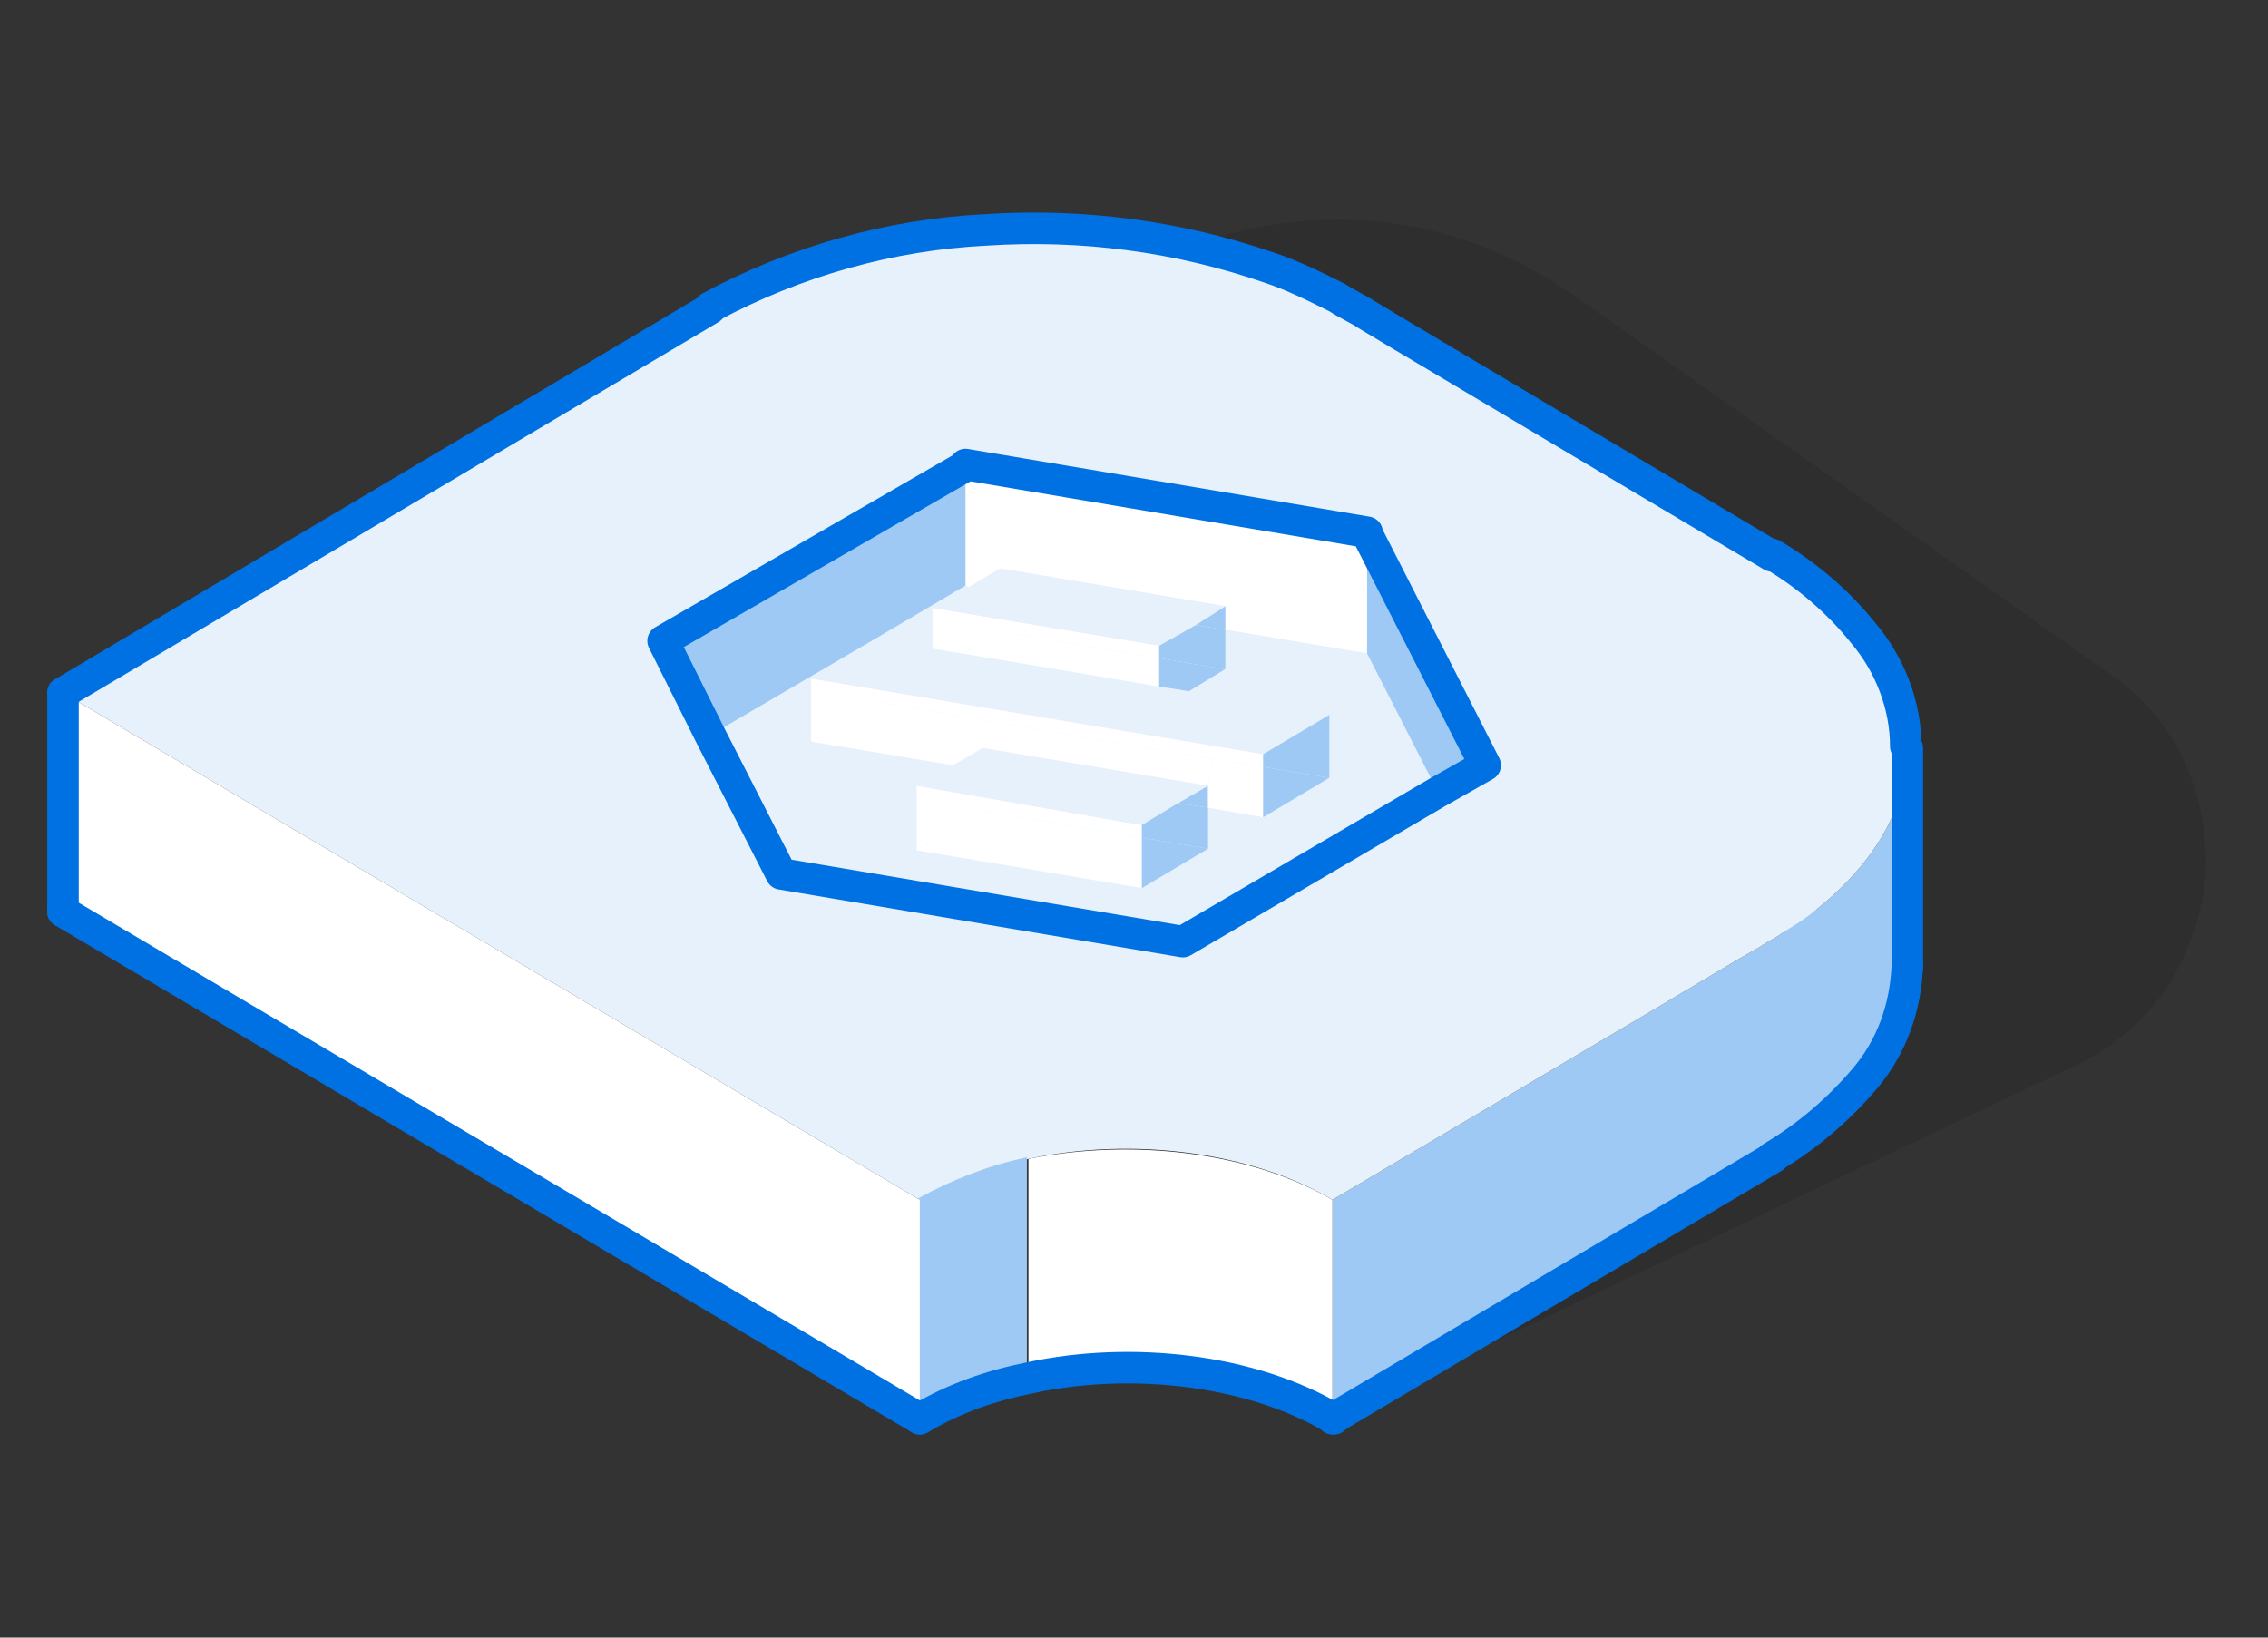 <?xml version="1.0" encoding="UTF-8"?>
<svg id="b" data-name="Layer 2" xmlns="http://www.w3.org/2000/svg" width="144" height="104" viewBox="0 0 144 104">
  <rect x="0" y="0" width="144" height="104" fill="#333333" stroke="none"/>
  <defs>
    <style>
      .d, .e {
        fill: none;
      }

      .d, .f, .g, .h, .i {
        stroke-width: 0px;
      }

      .e {
        stroke: #0071e3;
        stroke-linecap: round;
        stroke-linejoin: round;
        stroke-width: 2px;
      }

      .f {
        fill: #9ec9f4;
      }

      .g {
        fill: #fff;
      }

      .h {
        fill: #e6f1fc;
      }

      .i {
        isolation: isolate;
        opacity: .1;
      }
    </style>
  </defs>
  <g id="c" data-name="Layer 1">
    <g>
      <g>
        <g>
          <path class="i" d="m84.6,90.1l47.1-22.4c2.3-1,4.2-2.7,5.7-4.7,1.4-2.1,2.3-4.5,2.6-7,.2-2.5-.2-5.1-1.2-7.4-1-2.3-2.7-4.3-4.7-5.7l-34.1-24.1c-4-2.8-8.6-4.5-13.4-4.8-4.8-.3-9.6.7-13.9,2.9l-42.4,23,54.4,50.3Z"/>
          <path class="f" d="m121,47.4v13.9c0,2.6-1,5.2-2.7,7.2-1.6,2-3.6,3.7-5.8,5l-27.9,16.6v-13.9l20.6-12.2,5.2-3.1,1.4-.8c.4-.3.9-.5,1.3-.8.8-.5,1.6-1.1,2.3-1.6,3-2.4,5.7-5.9,5.7-10.2Z"/>
          <path class="h" d="m118.4,40.3c1.7,2,2.6,4.5,2.7,7.2,0,4.3-2.7,7.8-5.7,10.2-.7.6-1.5,1.1-2.3,1.6-.4.3-.9.5-1.3.8l-1.4.8-5.2,3.1-20.6,12.2c-5.2-3.1-12.8-4-19.3-2.6-2.4.5-4.8,1.4-6.9,2.6L4,44l41.1-24.3c5.4-3,11.4-4.7,17.5-4.9,6.1-.4,12.2.4,18,2.4,1.5.5,2.9,1.2,4.3,1.9.6.3,1.3.7,1.9,1.1l2,1.2,7.9,4.7,15.8,9.4c2.2,1.3,4.2,3,5.8,5Z"/>
          <path class="g" d="m84.6,76.2v13.9c-5.2-3.1-12.7-4-19.3-2.6v-13.9c6.5-1.3,14-.5,19.3,2.6Z"/>
          <path class="f" d="m65.3,86.8v.6c-2.5.5-4.8,1.4-7,2.6v-13.9c2.2-1.2,4.5-2.1,6.9-2.6v13.3Z"/>
          <path class="g" d="m58.4,76.2v13.9L4,57.9v-13.9l54.4,32.2Z"/>
          <path class="e" d="m112.5,35.3l-15.8-9.4-7.9-4.7-2-1.2c-.6-.4-1.3-.7-1.9-1.1-1.4-.7-2.8-1.4-4.3-1.9-5.8-2-11.9-2.8-18-2.4-6.1.3-12.1,2-17.5,4.9"/>
          <path class="e" d="m121,47.4c0-2.6-1-5.2-2.7-7.2-1.6-2-3.6-3.7-5.8-5"/>
          <path class="e" d="m121.1,47.5v13.9"/>
          <path class="e" d="m58.4,90.1c2.2-1.3,4.5-2.1,7-2.6,6.5-1.4,14.1-.5,19.3,2.6"/>
          <path class="e" d="m4,57.9l54.4,32.2"/>
          <path class="e" d="m45.1,19.6L4,44"/>
          <path class="e" d="m4,57.9v-13.9"/>
          <path class="e" d="m112.5,73.5c2.2-1.3,4.2-3,5.9-5,1.7-2,2.6-4.5,2.7-7.2"/>
          <path class="e" d="m84.6,90.1l28-16.6"/>
        </g>
        <rect class="d" width="144" height="104"/>
      </g>
      <g>
        <g>
          <polygon class="g" points="73.6 41.8 73.6 43.6 61.1 41.5 63.5 40.1 73.6 41.8"/>
          <polygon class="f" points="77.8 42.5 75.5 43.9 73.6 43.6 73.6 41.8 77.8 42.5"/>
          <polygon class="d" points="77.8 42.5 75.5 43.9 73.6 43.6 73.6 41.8 77.8 42.5"/>
          <polygon class="g" points="61.3 37.2 61.3 29.6 61.3 29.5 86.8 33.8 86.8 33.9 86.8 41.5 86.8 41.5 77.8 40 77.8 38.5 63.5 36.1 61.5 37.3 61.3 37.2 61.3 37.2 61.3 37.2"/>
          <polygon class="f" points="77.8 40 75.9 39.7 77.8 38.5 77.8 40"/>
          <polygon class="f" points="61.3 37.2 55.7 40.5 45.1 46.7 42.1 40.7 61.3 29.6 61.3 37.2 61.3 37.2"/>
          <polygon class="g" points="63.5 40.1 61.1 41.5 59.2 41.2 59.2 38.6 73.6 41 73.6 41.8 63.5 40.1"/>
          <polygon class="h" points="76.7 51.3 80.2 51.9 84.4 49.4 84.4 45.4 75.5 43.9 77.8 42.5 77.8 40 86.8 41.5 91.3 50.3 75.1 59.8 49.6 55.5 45.1 46.7 55.7 40.5 55.8 40.6 51.5 43.1 51.5 47.1 60.5 48.6 58.2 49.9 58.2 49.9 58.2 54 72.5 56.4 76.7 53.9 76.7 51.3"/>
          <polygon class="h" points="73.6 45 75.5 43.9 84.4 45.4 80.2 47.9 51.5 43.1 55.8 40.6 59.2 41.2 59.2 42.6 73.6 45"/>
          <polygon class="h" points="61.3 37.2 61.3 37.2 61.5 37.3 59.2 38.6 59.2 41.2 55.8 40.6 55.7 40.5 61.3 37.2"/>
          <polygon class="f" points="77.8 40 77.8 42.5 73.6 41.8 73.6 41 75.9 39.7 77.8 40"/>
          <polygon class="f" points="76.7 49.9 76.7 51.3 74.8 51 76.7 49.9"/>
          <polygon class="h" points="74.8 51 60.5 48.6 62.4 47.5 76.7 49.9 74.8 51 74.8 51"/>
          <polygon class="g" points="72.5 53.2 62.4 51.5 58.2 54 58.2 49.9 58.2 49.9 72.5 52.4 72.5 53.2"/>
          <polygon class="g" points="80.2 48.7 77 48.2 55.8 44.6 51.5 47.1 51.5 43.1 80.2 47.9 80.2 48.7"/>
          <polygon class="g" points="58.2 54 62.4 51.5 72.5 53.2 72.5 56.4 58.2 54"/>
          <polygon class="f" points="72.5 56.4 72.5 53.2 76.7 53.9 72.5 56.4"/>
          <polygon class="g" points="76.7 51.3 76.7 49.9 76.7 49.9 77 48.2 80.2 48.7 80.2 51.9 76.7 51.3"/>
          <polygon class="h" points="60.5 48.6 74.8 51 72.5 52.4 58.2 49.9 60.5 48.6 60.5 48.6"/>
          <polygon class="g" points="55.8 44.6 77 48.2 76.7 49.9 76.7 49.9 62.4 47.5 60.5 48.6 60.5 48.6 51.5 47.1 55.8 44.6"/>
          <polygon class="f" points="72.5 53.2 72.5 52.4 74.8 51 74.8 51 76.7 51.3 76.7 53.9 72.5 53.2"/>
          <polygon class="f" points="84.4 49.4 80.2 51.9 80.2 48.7 84.4 49.4"/>
          <polygon class="f" points="84.4 45.4 84.4 49.4 80.2 48.7 80.2 47.9 84.4 45.4"/>
          <polygon class="h" points="75.9 39.7 73.6 41 59.2 38.6 61.5 37.3 75.9 39.7"/>
          <polygon class="h" points="77.8 38.5 75.9 39.7 61.5 37.3 63.5 36.1 77.8 38.5"/>
          <polygon class="f" points="86.8 33.9 94.3 48.6 91.3 50.3 86.8 41.5 86.8 41.5 86.8 33.9"/>
        </g>
        <polyline class="e" points="86.8 33.8 61.3 29.5 61.3 29.6 42.1 40.7 45.1 46.7 49.6 55.5 75.1 59.8 91.3 50.3 94.3 48.6 86.8 33.9 86.8 33.8"/>
      </g>
    </g>
  </g>
</svg>